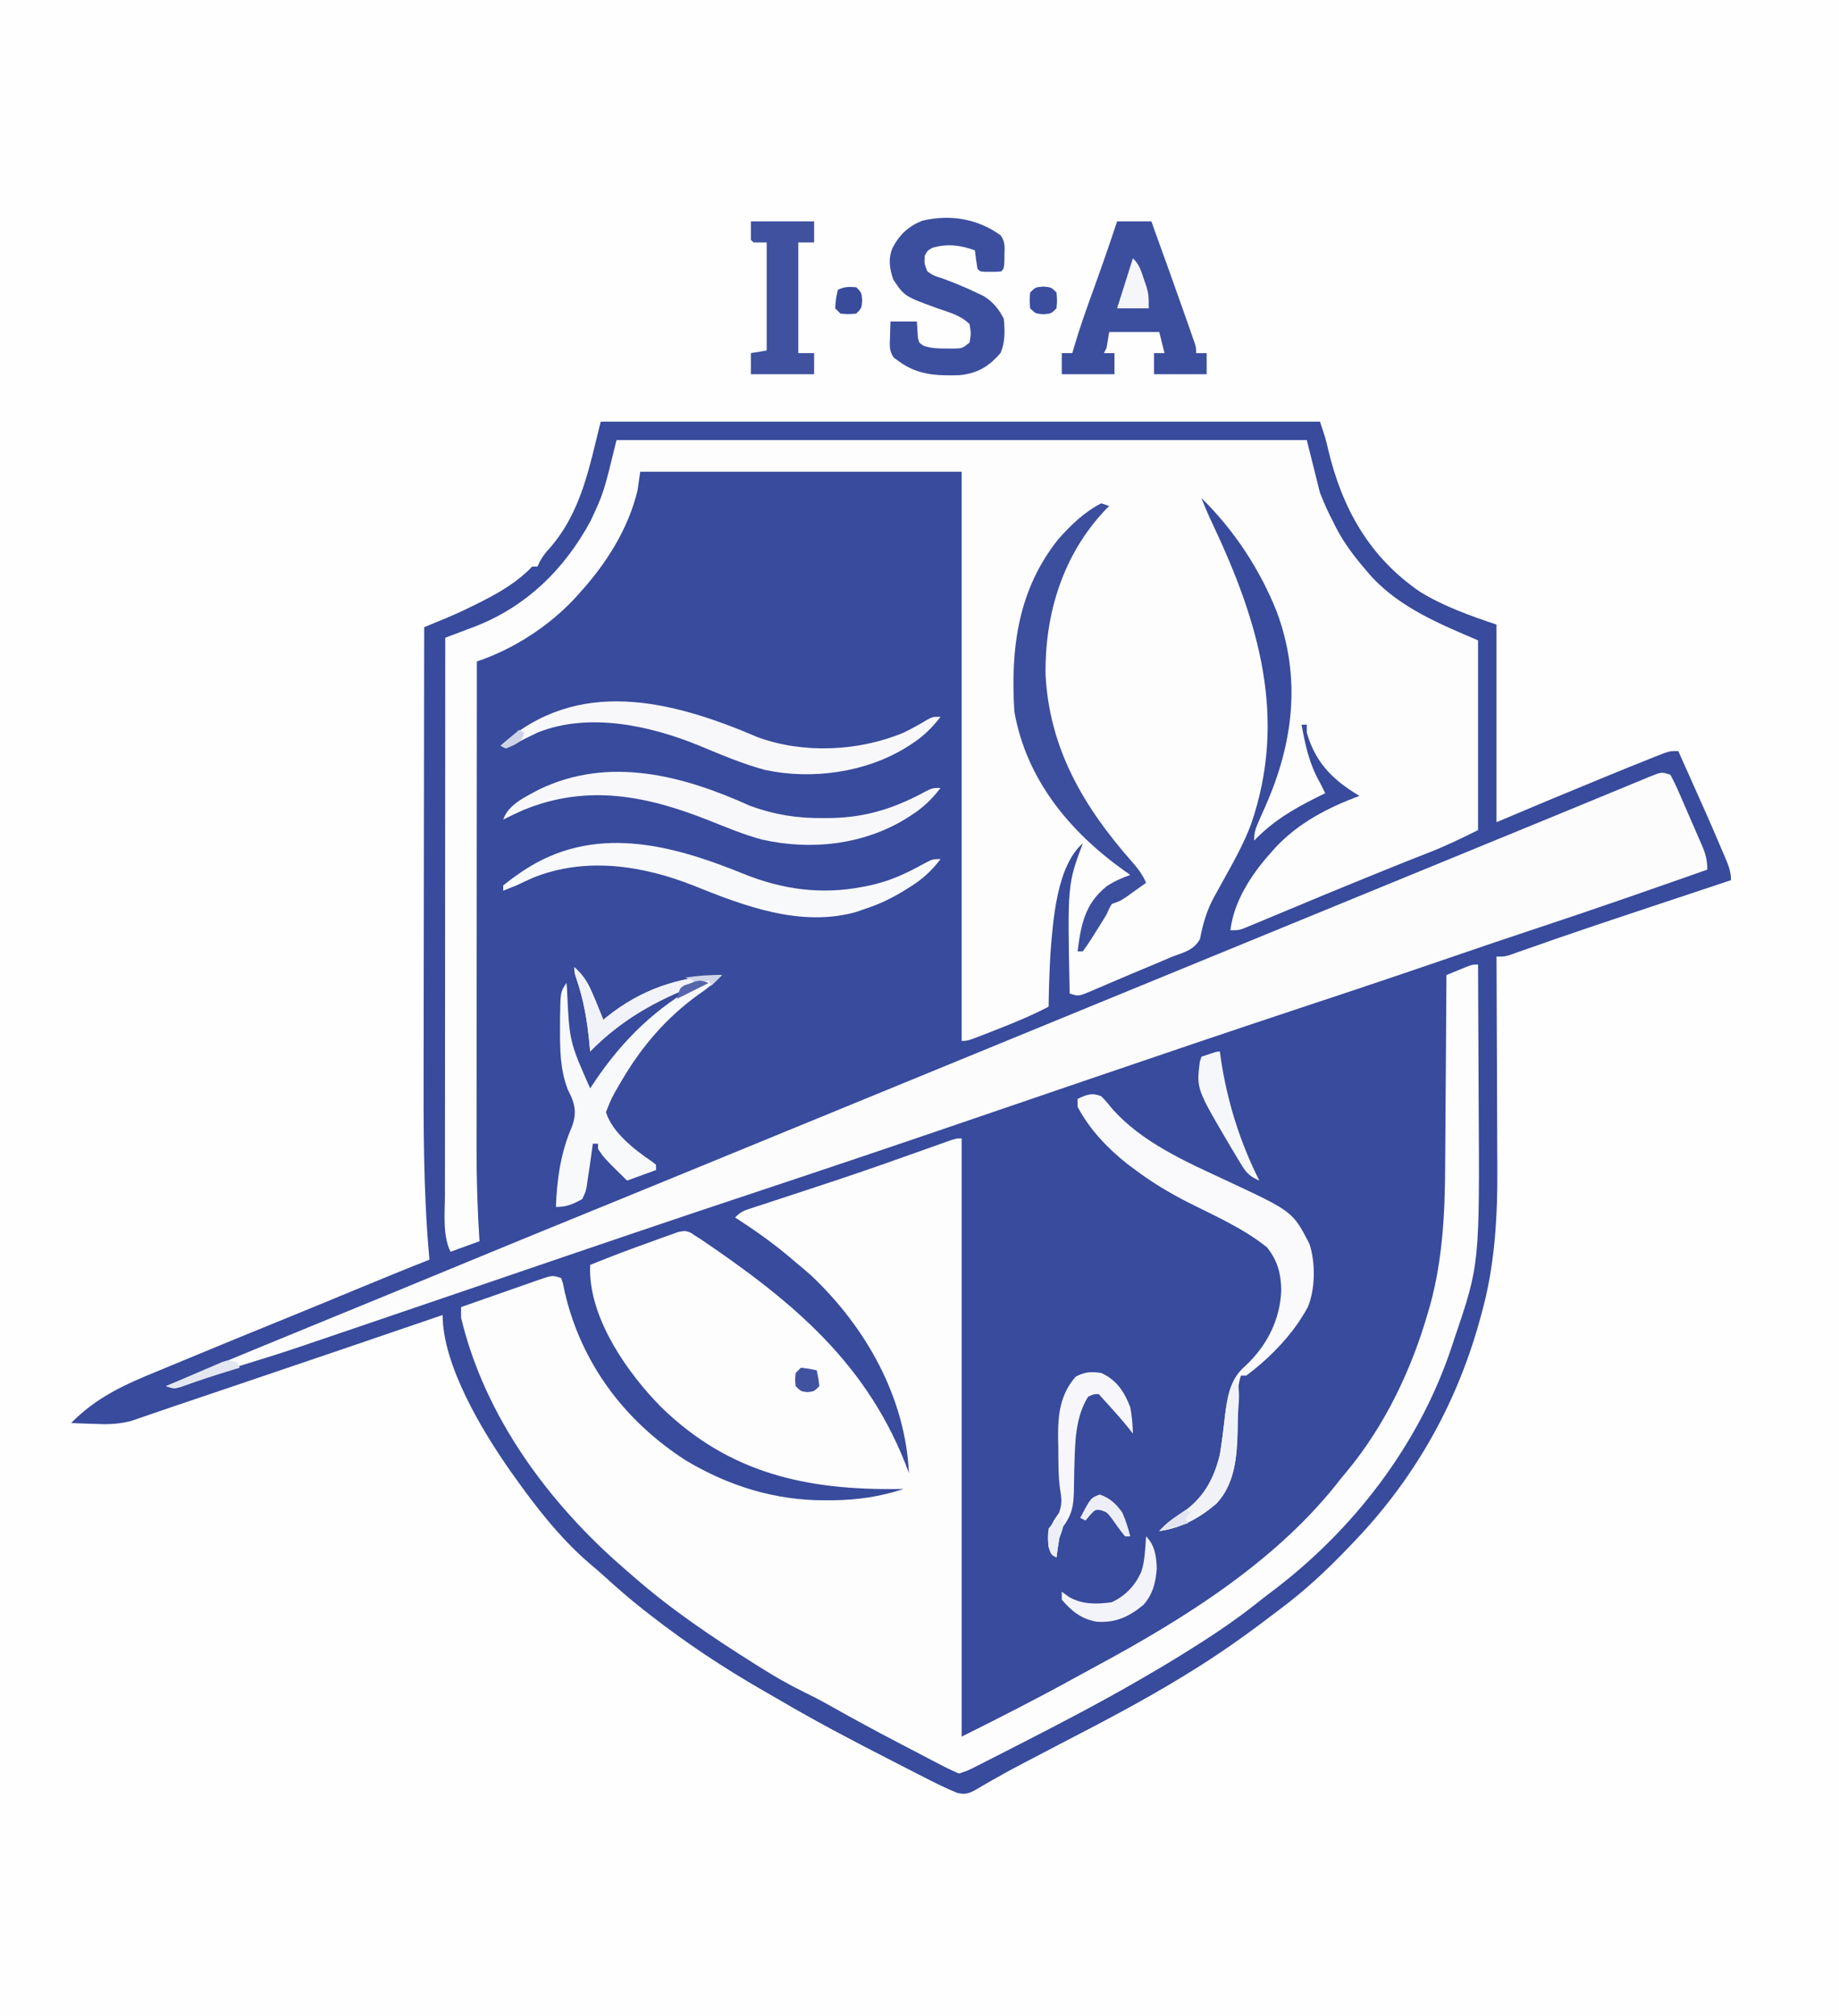 <?xml version="1.0" encoding="UTF-8"?>
<svg version="1.1" xmlns="http://www.w3.org/2000/svg" width="698" height="765">
<rect width="100%" height="100%" fill="#333333" stroke="none"/>
<path d="M0 0 C230.34 0 460.68 0 698 0 C698 252.45 698 504.9 698 765 C467.66 765 237.32 765 0 765 C0 512.55 0 260.1 0 0 Z " fill="#FEFEFE" transform="translate(0,0)"/>
<path d="M0 0 C90.09 0 180.18 0 273 0 C275.224 6.673 275.224 6.673 276.008 10.18 C281.282 32.625 291.612 51.364 311.062 64.625 C320.016 70.112 330.076 73.692 340 77 C340 101.75 340 126.5 340 152 C346.27 149.36 352.54 146.72 359 144 C364.08 141.891 369.16 139.784 374.246 137.69 C376.397 136.803 378.548 135.914 380.699 135.025 C387.232 132.33 393.776 129.663 400.352 127.074 C401.884 126.47 401.884 126.47 403.448 125.854 C406 125 406 125 409 125 C420.582 150.871 420.582 150.871 425.75 163 C426.085 163.775 426.419 164.55 426.764 165.349 C428.046 168.386 429 170.668 429 174 C428.35 174.216 427.701 174.432 427.031 174.654 C419.455 177.171 411.879 179.691 404.303 182.212 C402.323 182.872 400.342 183.53 398.362 184.189 C382.433 189.489 366.507 194.796 350.685 200.408 C349.174 200.939 349.174 200.939 347.633 201.48 C346.796 201.778 345.96 202.076 345.098 202.384 C343 203 343 203 340 203 C340.007 204.214 340.013 205.429 340.02 206.68 C340.081 218.225 340.126 229.77 340.155 241.315 C340.171 247.247 340.192 253.18 340.226 259.113 C340.259 264.858 340.277 270.603 340.285 276.347 C340.29 278.519 340.301 280.691 340.317 282.863 C340.453 301.662 339.38 320.559 334.25 338.75 C333.994 339.689 333.738 340.628 333.474 341.596 C324.463 373.771 308.284 402.005 285 426 C284.434 426.592 283.868 427.183 283.285 427.793 C275.245 436.178 266.977 443.828 257.657 450.767 C256.032 451.976 254.419 453.201 252.809 454.43 C243.445 461.533 233.887 468.218 223.875 474.375 C222.957 474.94 222.039 475.506 221.093 476.088 C206.107 485.264 190.637 493.367 175.03 501.431 C170.635 503.707 166.254 506.008 161.875 508.312 C161.114 508.71 160.353 509.107 159.568 509.516 C155.907 511.434 152.285 513.395 148.707 515.465 C147.687 516.043 147.687 516.043 146.647 516.634 C145.385 517.352 144.133 518.087 142.892 518.841 C140.087 520.425 138.554 521.135 135.374 520.36 C131.058 518.62 126.954 516.574 122.816 514.449 C121.49 513.773 121.49 513.773 120.137 513.084 C117.276 511.624 114.419 510.156 111.562 508.688 C110.591 508.189 109.619 507.691 108.618 507.178 C95.003 500.191 81.49 493.093 68.291 485.342 C66.032 484.019 63.762 482.716 61.488 481.418 C46.684 472.915 32.465 463.503 19 453 C18.141 452.335 17.283 451.67 16.398 450.984 C11.199 446.896 6.239 442.6 1.359 438.137 C-0.682 436.288 -2.764 434.517 -4.875 432.75 C-15.773 423.187 -24.658 411.79 -33 400 C-33.408 399.427 -33.817 398.854 -34.238 398.264 C-44.998 382.978 -60 358.033 -60 339 C-61.352 339.463 -61.352 339.463 -62.732 339.936 C-86.124 347.947 -109.535 355.901 -132.955 363.828 C-135.111 364.558 -137.266 365.287 -139.422 366.017 C-142.88 367.188 -146.339 368.358 -149.798 369.528 C-151.678 370.164 -153.558 370.801 -155.438 371.437 C-157.771 372.226 -160.105 373.013 -162.44 373.797 C-164.97 374.652 -167.494 375.517 -170.015 376.393 C-171.352 376.852 -172.689 377.311 -174.025 377.77 C-175.221 378.185 -176.417 378.6 -177.649 379.028 C-182.484 380.431 -186.946 380.565 -191.938 380.312 C-192.824 380.29 -193.71 380.267 -194.623 380.244 C-196.749 380.187 -198.875 380.097 -201 380 C-191.392 370.192 -180.684 365.408 -168.155 360.291 C-164.81 358.922 -161.473 357.535 -158.137 356.145 C-145.181 350.752 -132.193 345.438 -119.192 340.156 C-110.697 336.701 -102.221 333.201 -93.75 329.688 C-84.193 325.723 -74.622 321.805 -65 318 C-65.06 317.347 -65.119 316.694 -65.18 316.022 C-67.317 291.54 -67.266 267.11 -67.203 242.553 C-67.19 236.748 -67.189 230.942 -67.187 225.137 C-67.181 214.194 -67.164 203.252 -67.144 192.309 C-67.122 179.83 -67.111 167.35 -67.101 154.871 C-67.08 129.247 -67.045 103.624 -67 78 C-66.184 77.663 -65.369 77.325 -64.528 76.978 C-63.454 76.532 -62.379 76.086 -61.272 75.627 C-60.209 75.186 -59.146 74.746 -58.05 74.292 C-54.235 72.676 -50.511 70.928 -46.812 69.062 C-46.135 68.722 -45.458 68.381 -44.761 68.03 C-37.785 64.464 -31.461 60.68 -26 55 C-25.34 55 -24.68 55 -24 55 C-23.59 54.107 -23.59 54.107 -23.172 53.195 C-22.039 51.074 -20.883 49.623 -19.25 47.875 C-7.348 34.177 -4.342 17.369 0 0 Z " fill="#384B9C" transform="translate(228,160)"/>
<path d="M0 0 C86.46 0 172.92 0 262 0 C263.65 6.6 265.3 13.2 267 20 C268.574 23.897 270.041 27.354 272 31 C272.378 31.761 272.755 32.521 273.145 33.305 C276.339 39.481 280.467 44.748 285 50 C285.532 50.617 286.065 51.235 286.613 51.871 C297.676 63.758 312.398 69.742 327 76 C327 99.76 327 123.52 327 148 C320.678 151.161 314.605 154.086 308.062 156.625 C306.308 157.317 304.554 158.01 302.801 158.703 C301.868 159.071 300.936 159.439 299.975 159.818 C294.554 161.972 289.152 164.173 283.75 166.375 C282.615 166.837 281.48 167.3 280.311 167.776 C271.536 171.358 262.781 174.988 254.04 178.652 C251.362 179.773 248.682 180.888 246 182 C245.077 182.387 244.154 182.774 243.204 183.172 C242.313 183.54 241.422 183.907 240.504 184.285 C239.312 184.78 239.312 184.78 238.096 185.285 C236 186 236 186 233 186 C234.281 175.181 240.848 164.993 248 157 C248.655 156.252 249.31 155.505 249.984 154.734 C258.858 145.213 269.931 139.523 282 135 C281.432 134.66 280.863 134.319 280.277 133.969 C271.021 128.159 265.05 121.667 262 111 C262 110.01 262 109.02 262 108 C261.34 108 260.68 108 260 108 C261.474 115.948 262.96 122.963 267 130 C267.674 131.33 268.343 132.662 269 134 C267.889 134.545 266.778 135.091 265.633 135.652 C256.606 140.191 249.065 144.657 242 152 C242 148.807 242.584 147.312 243.863 144.43 C244.452 143.084 244.452 143.084 245.053 141.711 C245.676 140.307 245.676 140.307 246.312 138.875 C256.995 114.75 259.931 90.043 250.527 64.949 C244.13 48.939 234.329 34.052 222 22 C223.322 25.387 224.758 28.682 226.32 31.965 C243.771 69.016 254.754 105.515 240.802 145.881 C237.897 153.553 233.825 160.725 229.848 167.879 C229.148 169.148 228.448 170.417 227.75 171.688 C227.409 172.3 227.068 172.912 226.717 173.543 C223.999 178.59 222.545 183.647 221.473 189.293 C219.151 193.56 215.404 194.367 211 196 C209.518 196.624 208.039 197.256 206.562 197.895 C202.549 199.586 198.53 201.264 194.512 202.943 C192.033 203.986 189.563 205.046 187.094 206.109 C185.563 206.761 184.031 207.412 182.5 208.062 C181.788 208.374 181.077 208.685 180.344 209.005 C175.34 211.113 175.34 211.113 172 210 C171.149 168.646 171.149 168.646 177 153 C167.107 161.574 165.705 182.138 164.734 194.34 C164.325 201.222 164.105 208.107 164 215 C157.535 218.38 150.923 221.115 144.125 223.75 C143.081 224.161 142.037 224.572 140.961 224.996 C133.257 228 133.257 228 131 228 C131 156.72 131 85.44 131 12 C90.74 12 50.48 12 9 12 C8.67 14.31 8.34 16.62 8 19 C4.488 33.698 -3.911 46.941 -14 58 C-14.696 58.777 -15.392 59.555 -16.109 60.355 C-25.987 70.827 -39.279 79.426 -53 84 C-53.023 110.027 -53.041 136.053 -53.052 162.08 C-53.057 174.166 -53.064 186.252 -53.075 198.338 C-53.085 208.88 -53.092 219.421 -53.094 229.962 C-53.095 235.537 -53.098 241.112 -53.106 246.687 C-53.113 251.949 -53.115 257.21 -53.113 262.471 C-53.113 264.389 -53.115 266.307 -53.119 268.224 C-53.142 280.187 -52.798 292.064 -52 304 C-57.445 305.98 -57.445 305.98 -63 308 C-66.067 301.867 -65.144 293.146 -65.12 286.407 C-65.121 285.496 -65.122 284.585 -65.123 283.647 C-65.124 280.624 -65.119 277.601 -65.114 274.578 C-65.113 272.399 -65.113 270.22 -65.114 268.041 C-65.114 262.147 -65.108 256.254 -65.101 250.36 C-65.095 244.192 -65.095 238.025 -65.093 231.858 C-65.09 220.189 -65.082 208.519 -65.072 196.85 C-65.061 183.561 -65.055 170.272 -65.05 156.983 C-65.04 129.656 -65.022 102.328 -65 75 C-63.181 74.318 -63.181 74.318 -61.326 73.623 C-59.707 73.007 -58.088 72.39 -56.469 71.773 C-55.275 71.328 -55.275 71.328 -54.058 70.873 C-34.373 63.335 -19.73 49.048 -9.812 30.625 C-4.877 20.04 -4.877 20.04 0 0 Z " fill="#FDFDFE" transform="translate(234,167)"/>
<path d="M0 0 C0.07 11.642 0.123 23.284 0.155 34.926 C0.171 40.336 0.192 45.745 0.226 51.154 C0.615 113.783 0.615 113.783 -9 142 C-9.258 142.791 -9.515 143.583 -9.781 144.398 C-22.123 182.152 -47.589 215.125 -79.343 238.753 C-80.972 239.979 -82.571 241.236 -84.164 242.508 C-92.711 249.302 -101.738 255.229 -111 261 C-111.6 261.374 -112.199 261.749 -112.817 262.135 C-117.167 264.834 -121.572 267.431 -126 270 C-126.791 270.461 -127.582 270.922 -128.396 271.397 C-143.298 280.04 -158.542 287.97 -173.875 295.812 C-174.848 296.31 -175.82 296.808 -176.823 297.321 C-179.607 298.745 -182.393 300.164 -185.18 301.582 C-186.025 302.014 -186.871 302.445 -187.743 302.89 C-188.524 303.286 -189.304 303.681 -190.109 304.089 C-190.791 304.435 -191.473 304.782 -192.175 305.139 C-194 306 -194 306 -197 307 C-199.536 305.929 -201.892 304.796 -204.316 303.512 C-205.041 303.138 -205.765 302.763 -206.512 302.378 C-208.867 301.158 -211.215 299.923 -213.562 298.688 C-215.171 297.85 -216.78 297.013 -218.389 296.177 C-227.831 291.255 -237.2 286.217 -246.465 280.969 C-249.755 279.113 -253.108 277.414 -256.5 275.75 C-261.86 273.118 -266.942 270.168 -272 267 C-272.873 266.455 -273.745 265.909 -274.645 265.348 C-290.602 255.28 -306.16 244.847 -320.377 232.418 C-321.543 231.4 -322.713 230.386 -323.886 229.377 C-352.694 204.471 -377.026 171.623 -386 134 C-386 132.68 -386 131.36 -386 130 C-381.074 128.261 -376.145 126.534 -371.211 124.818 C-369.533 124.233 -367.856 123.644 -366.18 123.052 C-363.773 122.202 -361.361 121.363 -358.949 120.527 C-358.199 120.26 -357.449 119.992 -356.676 119.716 C-351.342 117.886 -351.342 117.886 -348 119 C-347.262 121.195 -347.262 121.195 -346.688 124.125 C-340.446 151.278 -323.976 173.206 -300.688 188.188 C-284.372 197.915 -266.756 203.418 -247.75 203.312 C-246.756 203.31 -245.762 203.308 -244.737 203.306 C-235.482 203.181 -226.807 201.936 -218 199 C-219.026 199.016 -219.026 199.016 -220.073 199.032 C-255.025 199.496 -284.242 193.059 -310 168 C-322.691 155.164 -336.764 135.144 -337.039 116.309 C-337.02 115.166 -337.02 115.166 -337 114 C-329.28 110.837 -321.485 107.92 -313.625 105.125 C-312.464 104.697 -311.302 104.269 -310.105 103.828 C-308.433 103.236 -308.433 103.236 -306.727 102.633 C-305.722 102.271 -304.717 101.909 -303.682 101.536 C-301 101 -301 101 -298.889 101.737 C-298.266 102.154 -297.642 102.57 -297 103 C-296.364 103.401 -295.727 103.801 -295.072 104.214 C-259.772 128.109 -231.058 151.898 -216 193 C-217.424 164.04 -232.32 137.74 -253.02 118.082 C-254.977 116.34 -256.976 114.665 -259 113 C-259.831 112.292 -260.663 111.585 -261.52 110.855 C-268.051 105.371 -274.822 100.598 -282 96 C-279.925 93.925 -278.942 93.487 -276.229 92.602 C-275.447 92.344 -274.664 92.085 -273.858 91.819 C-272.573 91.404 -272.573 91.404 -271.262 90.98 C-270.365 90.685 -269.468 90.39 -268.544 90.086 C-266.605 89.448 -264.666 88.812 -262.725 88.179 C-257.612 86.51 -252.505 84.822 -247.398 83.133 C-245.844 82.619 -245.844 82.619 -244.259 82.095 C-232.465 78.181 -220.753 74.042 -209.052 69.862 C-207.946 69.469 -207.946 69.469 -206.819 69.068 C-205.451 68.581 -204.084 68.092 -202.719 67.599 C-198.224 66 -198.224 66 -196 66 C-196 140.91 -196 215.82 -196 293 C-181.367 285.684 -166.917 278.367 -152.627 270.448 C-150.066 269.036 -147.494 267.644 -144.918 266.258 C-110.981 247.942 -75.815 225.969 -52 195 C-51.327 194.193 -50.654 193.386 -49.961 192.555 C-35.24 174.878 -25.064 153.392 -18.812 131.375 C-18.575 130.56 -18.337 129.745 -18.091 128.906 C-13.405 111.619 -12.543 93.977 -12.488 76.168 C-12.471 74.068 -12.453 71.968 -12.434 69.868 C-12.387 64.419 -12.357 58.969 -12.33 53.52 C-12.3 47.928 -12.254 42.336 -12.209 36.744 C-12.124 25.829 -12.056 14.915 -12 4 C-10.377 3.329 -8.751 2.663 -7.125 2 C-5.768 1.443 -5.768 1.443 -4.383 0.875 C-2 0 -2 0 0 0 Z " fill="#FDFDFE" transform="translate(561,366)"/>
<path d="M0 0 C1.258 2.312 2.327 4.545 3.355 6.957 C3.662 7.656 3.968 8.356 4.284 9.076 C4.931 10.558 5.572 12.042 6.208 13.528 C7.182 15.799 8.174 18.061 9.17 20.322 C9.795 21.763 10.42 23.203 11.043 24.645 C11.34 25.321 11.637 25.997 11.942 26.694 C13.386 30.093 14 32.238 14 36 C-7.122 43.424 -28.25 50.816 -49.505 57.851 C-61.028 61.664 -72.521 65.557 -84 69.5 C-96.357 73.743 -108.728 77.939 -121.125 82.062 C-121.868 82.31 -122.61 82.557 -123.375 82.811 C-129.304 84.783 -135.235 86.751 -141.165 88.718 C-167.203 97.357 -193.184 106.16 -219.146 115.025 C-221.892 115.963 -224.637 116.9 -227.383 117.837 C-235.836 120.723 -244.289 123.609 -252.742 126.496 C-253.575 126.78 -254.407 127.065 -255.265 127.358 C-259.668 128.862 -264.071 130.366 -268.474 131.872 C-293.987 140.596 -319.532 149.215 -345.124 157.705 C-378.183 168.671 -411.153 179.898 -444.112 191.163 C-461.823 197.217 -479.541 203.254 -497.265 209.272 C-499.894 210.164 -502.523 211.058 -505.152 211.952 C-508.856 213.213 -512.561 214.47 -516.266 215.727 C-517.359 216.099 -518.452 216.471 -519.578 216.855 C-526.084 219.058 -532.617 221.144 -539.189 223.141 C-544.592 224.792 -549.926 226.6 -555.227 228.555 C-555.989 228.833 -556.752 229.111 -557.538 229.397 C-559.078 229.959 -560.615 230.529 -562.149 231.107 C-567.664 233.112 -567.664 233.112 -571 232 C-549.213 222.939 -527.409 213.922 -505.563 205.002 C-491.465 199.245 -477.384 193.448 -463.312 187.625 C-445.179 180.122 -427.019 172.687 -408.847 165.279 C-406.808 164.448 -404.769 163.616 -402.73 162.785 C-401.237 162.176 -401.237 162.176 -399.714 161.555 C-390.095 157.633 -380.484 153.695 -370.875 149.75 C-370.088 149.427 -369.3 149.104 -368.489 148.771 C-364.564 147.159 -360.639 145.547 -356.714 143.936 C-349.459 140.956 -342.203 137.98 -334.948 135.004 C-330.882 133.336 -326.816 131.668 -322.75 130 C-321.125 129.333 -319.5 128.667 -317.875 128 C-317.071 127.67 -316.266 127.34 -315.438 127 C-113.125 44 -113.125 44 -110.688 43 C-109.062 42.333 -107.437 41.667 -105.812 41 C-101.751 39.334 -97.69 37.668 -93.629 36.002 C-84.659 32.323 -75.689 28.64 -66.721 24.954 C-60.268 22.303 -53.813 19.659 -47.356 17.017 C-42.26 14.93 -37.168 12.83 -32.08 10.722 C-28.633 9.295 -25.182 7.876 -21.731 6.459 C-20.088 5.783 -18.446 5.102 -16.806 4.419 C-14.546 3.478 -12.281 2.548 -10.016 1.621 C-9.346 1.339 -8.676 1.056 -7.986 0.765 C-3.342 -1.114 -3.342 -1.114 0 0 Z " fill="#FCFCFD" transform="translate(634,294)"/>
<path d="M0 0 C1.902 1.969 1.902 1.969 3.938 4.5 C15.434 17.641 32.292 24.892 47.839 32.142 C72.677 43.765 72.677 43.765 79 56 C81.333 62.998 81.274 73.143 78.375 80 C77.25 82.066 77.25 82.066 76 84 C75.588 84.648 75.175 85.297 74.75 85.965 C69.456 93.56 62.448 100.524 55 106 C54.34 106 53.68 106 53 106 C51.883 109.352 51.858 111.937 51.824 115.469 C51.8 116.763 51.777 118.057 51.752 119.391 C51.717 121.433 51.688 123.475 51.674 125.518 C51.594 135.641 51.051 146.779 43.668 154.594 C37.032 160.188 30.594 163.732 22 165 C24.519 162.152 27.169 160.229 30.375 158.25 C38.561 152.86 42.726 145.433 45 136 C45.758 131.34 46.36 126.661 46.874 121.968 C47.733 114.496 48.678 107.35 54.75 102.25 C62.894 94.632 67.916 84.705 68.312 73.562 C68.172 67.151 66.914 62.436 62.938 57.375 C54.012 50.159 43.187 45.421 32.988 40.299 C25.901 36.683 19.365 32.774 13 28 C11.976 27.241 10.953 26.481 9.898 25.699 C2.22 19.578 -4.329 12.716 -9 4 C-9 3.01 -9 2.02 -9 1 C-5.542 -0.633 -3.602 -1.458 0 0 Z " fill="#FAFAFC" transform="translate(418,416)"/>
<path d="M0 0 C0.99 0.33 1.98 0.66 3 1 C2.515 1.487 2.031 1.975 1.531 2.477 C-14.567 19.504 -21.449 41.872 -21.152 64.992 C-19.731 93.052 -6.717 115.139 11.421 135.739 C13.713 138.358 15.644 140.779 17 144 C15.399 145.15 13.794 146.295 12.188 147.438 C11.294 148.076 10.401 148.714 9.48 149.371 C7 151 7 151 4 152 C3.007 153.711 3.007 153.711 2 156 C0.556 158.452 -0.973 160.849 -2.5 163.25 C-3.105 164.225 -3.105 164.225 -3.723 165.219 C-4.76 166.849 -5.875 168.429 -7 170 C-7.66 170 -8.32 170 -9 170 C-7.71 159.818 -6.188 151.851 2.117 145.254 C4.952 143.366 7.806 142.173 11 141 C9.983 140.29 9.983 140.29 8.945 139.566 C-11.904 124.752 -28.467 104.855 -33 79 C-34.471 55.039 -31.644 32.829 -16.336 13.629 C-11.594 8.292 -6.425 3.244 0 0 Z " fill="#3C4E9E" transform="translate(418,191)"/>
<path d="M0 0 C4.29 0 8.58 0 13 0 C17.573 12.628 22.124 25.262 26.562 37.938 C27.082 39.41 27.082 39.41 27.611 40.912 C27.927 41.817 28.242 42.721 28.566 43.652 C28.844 44.446 29.122 45.24 29.408 46.058 C30 48 30 48 30 50 C31.32 50 32.64 50 34 50 C34 52.64 34 55.28 34 58 C27.4 58 20.8 58 14 58 C14 55.36 14 52.72 14 50 C15.32 50 16.64 50 18 50 C17.34 47.36 16.68 44.72 16 42 C9.73 42 3.46 42 -3 42 C-3.33 43.98 -3.66 45.96 -4 48 C-4.33 48.66 -4.66 49.32 -5 50 C-3.68 50 -2.36 50 -1 50 C-1 52.64 -1 55.28 -1 58 C-7.6 58 -14.2 58 -21 58 C-21 55.36 -21 52.72 -21 50 C-19.68 50 -18.36 50 -17 50 C-16.841 49.439 -16.681 48.878 -16.517 48.3 C-14.332 40.797 -11.723 33.471 -9.062 26.125 C-5.928 17.451 -2.883 8.761 0 0 Z " fill="#3C4F9E" transform="translate(424,84)"/>
<path d="M0 0 C1.71 2.448 1.504 4.36 1.426 7.309 C1.41 8.291 1.395 9.273 1.379 10.285 C1.176 12.684 1.176 12.684 0.176 13.684 C-1.637 13.816 -1.637 13.816 -3.824 13.809 C-4.546 13.811 -5.268 13.814 -6.012 13.816 C-7.824 13.684 -7.824 13.684 -8.824 12.684 C-9.192 10.355 -9.527 8.022 -9.824 5.684 C-15.265 3.716 -20.164 3.049 -25.824 4.684 C-27.76 5.75 -27.76 5.75 -28.824 7.684 C-29.011 10.76 -29.011 10.76 -27.824 13.684 C-25.507 15.29 -25.507 15.29 -22.512 16.184 C-18.017 17.859 -13.648 19.599 -9.324 21.684 C-8.365 22.137 -7.406 22.591 -6.418 23.059 C-2.892 25.268 -0.679 27.974 1.176 31.684 C1.592 36.203 1.734 40.331 -0.012 44.559 C-4.47 49.786 -8.834 52.396 -15.68 53.055 C-24.373 53.298 -31.538 53.05 -38.824 47.684 C-39.4 47.261 -39.977 46.838 -40.57 46.402 C-42.46 43.812 -42.113 41.649 -42.012 38.496 C-41.985 37.409 -41.958 36.323 -41.93 35.203 C-41.895 34.372 -41.86 33.54 -41.824 32.684 C-38.524 32.684 -35.224 32.684 -31.824 32.684 C-31.694 34.702 -31.564 36.72 -31.434 38.738 C-30.993 40.811 -30.993 40.811 -29.156 41.926 C-26.265 42.865 -23.8 42.949 -20.762 42.934 C-19.197 42.941 -19.197 42.941 -17.602 42.949 C-14.613 42.884 -14.613 42.884 -11.824 40.684 C-11.241 37.226 -11.241 37.226 -11.824 33.684 C-15.084 30.416 -19.37 29.279 -23.637 27.809 C-36.482 23.159 -36.482 23.159 -40.762 16.809 C-42.196 12.59 -42.761 9.082 -41.098 4.824 C-38.408 -0.294 -35.177 -3.356 -29.762 -5.566 C-19.239 -8.049 -8.851 -6.387 0 0 Z " fill="#3C4F9E" transform="translate(379.824,89.316)"/>
<path d="M0 0 C3.192 2.886 4.93 5.494 6.625 9.438 C7.232 10.828 7.232 10.828 7.852 12.246 C8.926 14.822 9.973 17.405 11 20 C11.415 19.648 11.83 19.296 12.258 18.934 C25.308 8.477 39.465 3.682 56 3 C53.229 5.925 50.397 8.186 47.062 10.438 C34.834 19.275 25.612 30.037 18 43 C17.658 43.583 17.315 44.166 16.962 44.767 C14.092 49.711 14.092 49.711 12 55 C14.293 62.728 23.118 69.52 29.566 73.844 C30.039 74.225 30.513 74.607 31 75 C31 75.66 31 76.32 31 77 C27.37 78.32 23.74 79.64 20 81 C11.279 72.422 11.279 72.422 9 69 C9 68.34 9 67.68 9 67 C8.34 67 7.68 67 7 67 C6.879 67.929 6.758 68.859 6.633 69.816 C6.127 73.551 5.575 77.275 5 81 C4.89 81.786 4.781 82.573 4.668 83.383 C4.312 85.188 4.312 85.188 3 88 C-0.537 89.993 -2.936 91 -7 91 C-6.647 80.54 -5.125 70.094 -0.871 60.438 C0.559 56.437 0.54 53.298 -1.094 49.371 C-1.558 48.403 -2.022 47.435 -2.5 46.438 C-5.475 38.633 -5.462 31.106 -5.438 22.812 C-5.435 21.51 -5.432 20.208 -5.43 18.867 C-5.281 9.422 -5.281 9.422 -3 6 C-2.935 6.648 -2.871 7.297 -2.804 7.965 C-1.9 28.166 -1.9 28.166 6 46 C6.545 45.178 7.091 44.355 7.652 43.508 C18.36 27.558 31.065 15.248 48 6 C31.886 12.01 18.169 19.594 6 32 C5.902 30.924 5.804 29.847 5.703 28.738 C4.859 20.252 3.58 12.535 0.805 4.441 C0 2 0 2 0 0 Z " fill="#F8F9FB" transform="translate(218,367)"/>
<path d="M0 0 C17.302 6.38 38.52 5.379 55.422 -1.738 C58.477 -3.25 61.417 -4.817 64.32 -6.602 C66.422 -7.738 66.422 -7.738 69.422 -7.738 C66.062 -3.398 62.709 -0.127 58.047 2.824 C57.147 3.399 57.147 3.399 56.229 3.986 C40.761 13.439 20.514 16.242 2.832 12.426 C-5.806 10.149 -14.071 6.542 -22.315 3.15 C-40.871 -4.439 -64.209 -9.554 -83.578 -1.738 C-86.834 -0.193 -90.023 1.412 -93.18 3.152 C-93.971 3.518 -94.763 3.885 -95.578 4.262 C-96.238 3.932 -96.898 3.602 -97.578 3.262 C-68.468 -23.108 -32.721 -14.018 0 0 Z " fill="#F8F8FB" transform="translate(287.578,279.738)"/>
<path d="M0 0 C9.163 3.358 17.879 4.745 27.617 4.648 C28.709 4.64 29.8 4.632 30.925 4.623 C44.182 4.347 54.894 0.895 66.477 -5.398 C69.305 -6.789 69.305 -6.789 72.305 -6.789 C68.932 -2.424 65.562 0.822 60.867 3.773 C60.264 4.157 59.661 4.54 59.039 4.936 C42.835 14.849 22.837 16.992 4.43 12.773 C-2.24 10.979 -8.604 8.335 -15.008 5.773 C-38.778 -3.724 -61.482 -8.496 -86.055 1.59 C-88.636 2.74 -91.176 3.933 -93.695 5.211 C-91.771 -0.561 -85.154 -3.452 -80.008 -6.25 C-53.506 -18.962 -25.516 -11.556 0 0 Z " fill="#F8F8FB" transform="translate(284.695,305.789)"/>
<path d="M0 0 C14.881 6.027 29.687 8.079 45.531 4.979 C46.391 4.812 47.25 4.644 48.136 4.472 C55.722 2.834 62.14 -0.143 68.879 -3.912 C71.969 -5.521 71.969 -5.521 74.969 -5.521 C71.49 -0.992 68.123 2.108 63.281 5.104 C62.667 5.491 62.052 5.878 61.419 6.276 C56.49 9.308 51.497 11.727 45.969 13.479 C44.955 13.833 43.942 14.188 42.898 14.553 C21.882 20.428 0.566 12.321 -18.633 4.604 C-37.964 -3.109 -59.715 -6.474 -79.571 1.499 C-81.75 2.446 -83.889 3.452 -86.031 4.479 C-87.693 5.157 -89.357 5.831 -91.031 6.479 C-91.031 5.819 -91.031 5.159 -91.031 4.479 C-89.147 2.932 -87.287 1.54 -85.281 0.167 C-84.695 -0.236 -84.109 -0.638 -83.505 -1.052 C-56.796 -18.846 -27.643 -11.233 0 0 Z " fill="#F8F9FB" transform="translate(282.031,331.521)"/>
<path d="M0 0 C7.92 0 15.84 0 24 0 C24 2.64 24 5.28 24 8 C22.02 8 20.04 8 18 8 C18 21.86 18 35.72 18 50 C19.98 50 21.96 50 24 50 C24 52.64 24 55.28 24 58 C16.08 58 8.16 58 0 58 C0 55.36 0 52.72 0 50 C2.97 49.505 2.97 49.505 6 49 C6 35.47 6 21.94 6 8 C4.35 8 2.7 8 1 8 C0.67 7.67 0.34 7.34 0 7 C0 4.69 0 2.38 0 0 Z " fill="#3F519F" transform="translate(285,84)"/>
<path d="M0 0 C5.876 2.703 8.743 7.113 11 13 C11.632 16.339 11.922 19.605 12 23 C11.438 22.285 10.876 21.569 10.297 20.832 C8.028 18.034 5.669 15.356 3.25 12.688 C2.451 11.804 1.652 10.921 0.828 10.012 C0.225 9.348 -0.378 8.684 -1 8 C-2.923 8.04 -2.923 8.04 -5 9 C-9.837 16.762 -9.954 26.126 -10.203 35.039 C-10.234 36.103 -10.265 37.166 -10.296 38.262 C-10.348 40.39 -10.381 42.519 -10.395 44.648 C-10.529 50.765 -11.169 54.025 -15 59 C-15.883 61.948 -15.883 61.948 -16.25 64.875 C-16.4 65.842 -16.549 66.809 -16.703 67.805 C-16.801 68.529 -16.899 69.254 -17 70 C-19 69 -19 69 -20 66 C-20.55 60.168 -19.36 57.684 -16 53 C-15.041 50.048 -14.947 48.306 -15.473 45.241 C-16.389 39.607 -16.268 33.947 -16.312 28.25 C-16.342 27.025 -16.371 25.801 -16.4 24.539 C-16.461 15.802 -15.64 8.132 -9.688 1.375 C-6.125 -0.448 -3.959 -0.556 0 0 Z " fill="#F7F7FB" transform="translate(418,521)"/>
<path d="M0 0 C3.192 2.886 4.93 5.494 6.625 9.438 C7.03 10.364 7.435 11.291 7.852 12.246 C8.926 14.822 9.973 17.405 11 20 C11.623 19.472 11.623 19.472 12.258 18.934 C25.308 8.477 39.465 3.682 56 3 C54.68 4.32 53.36 5.64 52 7 C51.505 6.01 51.505 6.01 51 5 C33.715 11.319 19.059 18.687 6 32 C5.853 30.385 5.853 30.385 5.703 28.738 C4.859 20.252 3.58 12.535 0.805 4.441 C0 2 0 2 0 0 Z " fill="#F2F3F8" transform="translate(218,367)"/>
<path d="M0 0 C2.104 4.208 1.002 9.749 0.868 14.364 C0.814 16.398 0.784 18.432 0.756 20.467 C0.49 29.956 -0.453 40.313 -7.332 47.594 C-13.968 53.188 -20.406 56.732 -29 58 C-26.481 55.152 -23.831 53.229 -20.625 51.25 C-12.44 45.861 -8.271 38.432 -6 29 C-5.242 24.311 -4.638 19.603 -4.126 14.88 C-3.494 9.367 -2.481 4.977 0 0 Z " fill="#F1F2F8" transform="translate(469,523)"/>
<path d="M0 0 C0.135 0.984 0.271 1.967 0.41 2.98 C2.811 18.948 7.673 34.581 15 49 C11.755 47.636 10.249 46.349 8.414 43.359 C7.961 42.625 7.508 41.891 7.041 41.134 C6.574 40.347 6.106 39.561 5.625 38.75 C5.14 37.944 4.656 37.138 4.156 36.307 C-8.897 14.172 -8.897 14.172 -7.625 4 C-7.419 3.34 -7.213 2.68 -7 2 C-1.125 0 -1.125 0 0 0 Z " fill="#F6F7FA" transform="translate(463,399)"/>
<path d="M0 0 C3.324 3.324 3.957 7.711 4.043 12.281 C3.662 17.449 2.546 22.07 -1 26 C-6.491 30.537 -11.571 32.885 -18.746 32.391 C-24.541 31.386 -28.252 28.409 -32 24 C-32 23.01 -32 22.02 -32 21 C-31.093 21.66 -30.185 22.32 -29.25 23 C-24.112 25.93 -18.743 25.791 -13 25 C-7.841 22.512 -4.356 18.91 -1.93 13.703 C-0.93 10.797 -0.596 8.247 -0.375 5.188 C-0.3 4.212 -0.225 3.236 -0.148 2.23 C-0.099 1.494 -0.05 0.758 0 0 Z " fill="#F3F4F9" transform="translate(435,583)"/>
<path d="M0 0 C2.461 2.461 3.028 4.519 4.125 7.812 C4.478 8.85 4.831 9.888 5.195 10.957 C6 14 6 14 6 19 C2.04 19 -1.92 19 -6 19 C-4.02 12.73 -2.04 6.46 0 0 Z " fill="#F5F6FA" transform="translate(430,98)"/>
<path d="M0 0 C3 0.25 3 0.25 5 2.25 C5.25 5.25 5.25 5.25 5 8.25 C3 10.25 3 10.25 0 10.5 C-3 10.25 -3 10.25 -5 8.25 C-5.25 5.25 -5.25 5.25 -5 2.25 C-3 0.25 -3 0.25 0 0 Z " fill="#3B4D9D" transform="translate(396,108.75)"/>
<path d="M0 0 C2 2 2 2 2.25 5 C2 8 2 8 0 10 C-3 10.25 -3 10.25 -6 10 C-6.66 9.34 -7.32 8.68 -8 8 C-7.75 4.438 -7.75 4.438 -7 1 C-4.487 -0.256 -2.783 -0.209 0 0 Z " fill="#394C9C" transform="translate(325,109)"/>
<path d="M0 0 C3.86 1.318 6.264 3.605 8.562 6.875 C9.843 9.814 10.776 12.769 11.562 15.875 C10.902 15.875 10.242 15.875 9.562 15.875 C7.729 13.64 6.088 11.297 4.414 8.941 C2.734 6.777 2.734 6.777 0.477 5.969 C-1.69 5.642 -1.69 5.642 -3.688 7.812 C-4.554 8.833 -4.554 8.833 -5.438 9.875 C-6.098 9.545 -6.758 9.215 -7.438 8.875 C-3.427 1.23 -3.427 1.23 0 0 Z " fill="#EEEFF6" transform="translate(417.438,567.125)"/>
<path d="M0 0 C3.125 0.375 3.125 0.375 6 1 C6.625 3.875 6.625 3.875 7 7 C5 9 5 9 2.5 9.25 C0 9 0 9 -2 7 C-2.25 4.5 -2.25 4.5 -2 2 C-1.34 1.34 -0.68 0.68 0 0 Z " fill="#4153A0" transform="translate(304,519)"/>
<path d="M0 0 C0.33 0.66 0.66 1.32 1 2 C0.201 2.242 -0.598 2.485 -1.422 2.734 C-8.186 4.799 -14.885 6.964 -21.539 9.363 C-24 10 -24 10 -27 9 C-23.069 7.297 -19.129 5.615 -15.188 3.938 C-13.508 3.21 -13.508 3.21 -11.795 2.467 C-10.722 2.012 -9.649 1.558 -8.543 1.09 C-7.553 0.666 -6.563 0.241 -5.544 -0.196 C-3 -1 -3 -1 0 0 Z " fill="#E4E7F2" transform="translate(90,517)"/>
<path d="M0 0 C1.281 3.842 0.308 5.221 -1 9 C-1.375 11.327 -1.719 13.66 -2 16 C-4 15 -4 15 -5 12 C-5.375 8.625 -5.375 8.625 -5 5 C-2.5 2.062 -2.5 2.062 0 0 Z " fill="#EDEFF6" transform="translate(403,575)"/>
<path d="M0 0 C0.66 0.33 1.32 0.66 2 1 C1.34 1.66 0.68 2.32 0 3 C0.33 3.66 0.66 4.32 1 5 C-4.445 6.485 -4.445 6.485 -10 8 C-6.727 4.727 -3.854 2.453 0 0 Z " fill="#E2E5F1" transform="translate(450,573)"/>
<path d="M0 0 C-1.32 1.32 -2.64 2.64 -4 4 C-4.33 3.34 -4.66 2.68 -5 2 C-6.98 2.66 -8.96 3.32 -11 4 C-11 3.34 -11 2.68 -11 2 C-11.99 1.67 -12.98 1.34 -14 1 C-9.277 0.229 -4.785 -0.098 0 0 Z " fill="#D0D5E8" transform="translate(274,370)"/>
<path d="M0 0 C-3.96 1.98 -7.92 3.96 -12 6 C-11 2 -11 2 -9.258 0.918 C-8.554 0.677 -7.85 0.436 -7.125 0.188 C-6.426 -0.066 -5.728 -0.32 -5.008 -0.582 C-3 -1 -3 -1 0 0 Z " fill="#5766AB" transform="translate(269,373)"/>
<path d="M0 0 C0.66 0.33 1.32 0.66 2 1 C1 4 1 4 -1.938 5.75 C-3.453 6.369 -3.453 6.369 -5 7 C-5.66 6.67 -6.32 6.34 -7 6 C-4.69 4.02 -2.38 2.04 0 0 Z " fill="#CED3E7" transform="translate(197,277)"/>
</svg>
